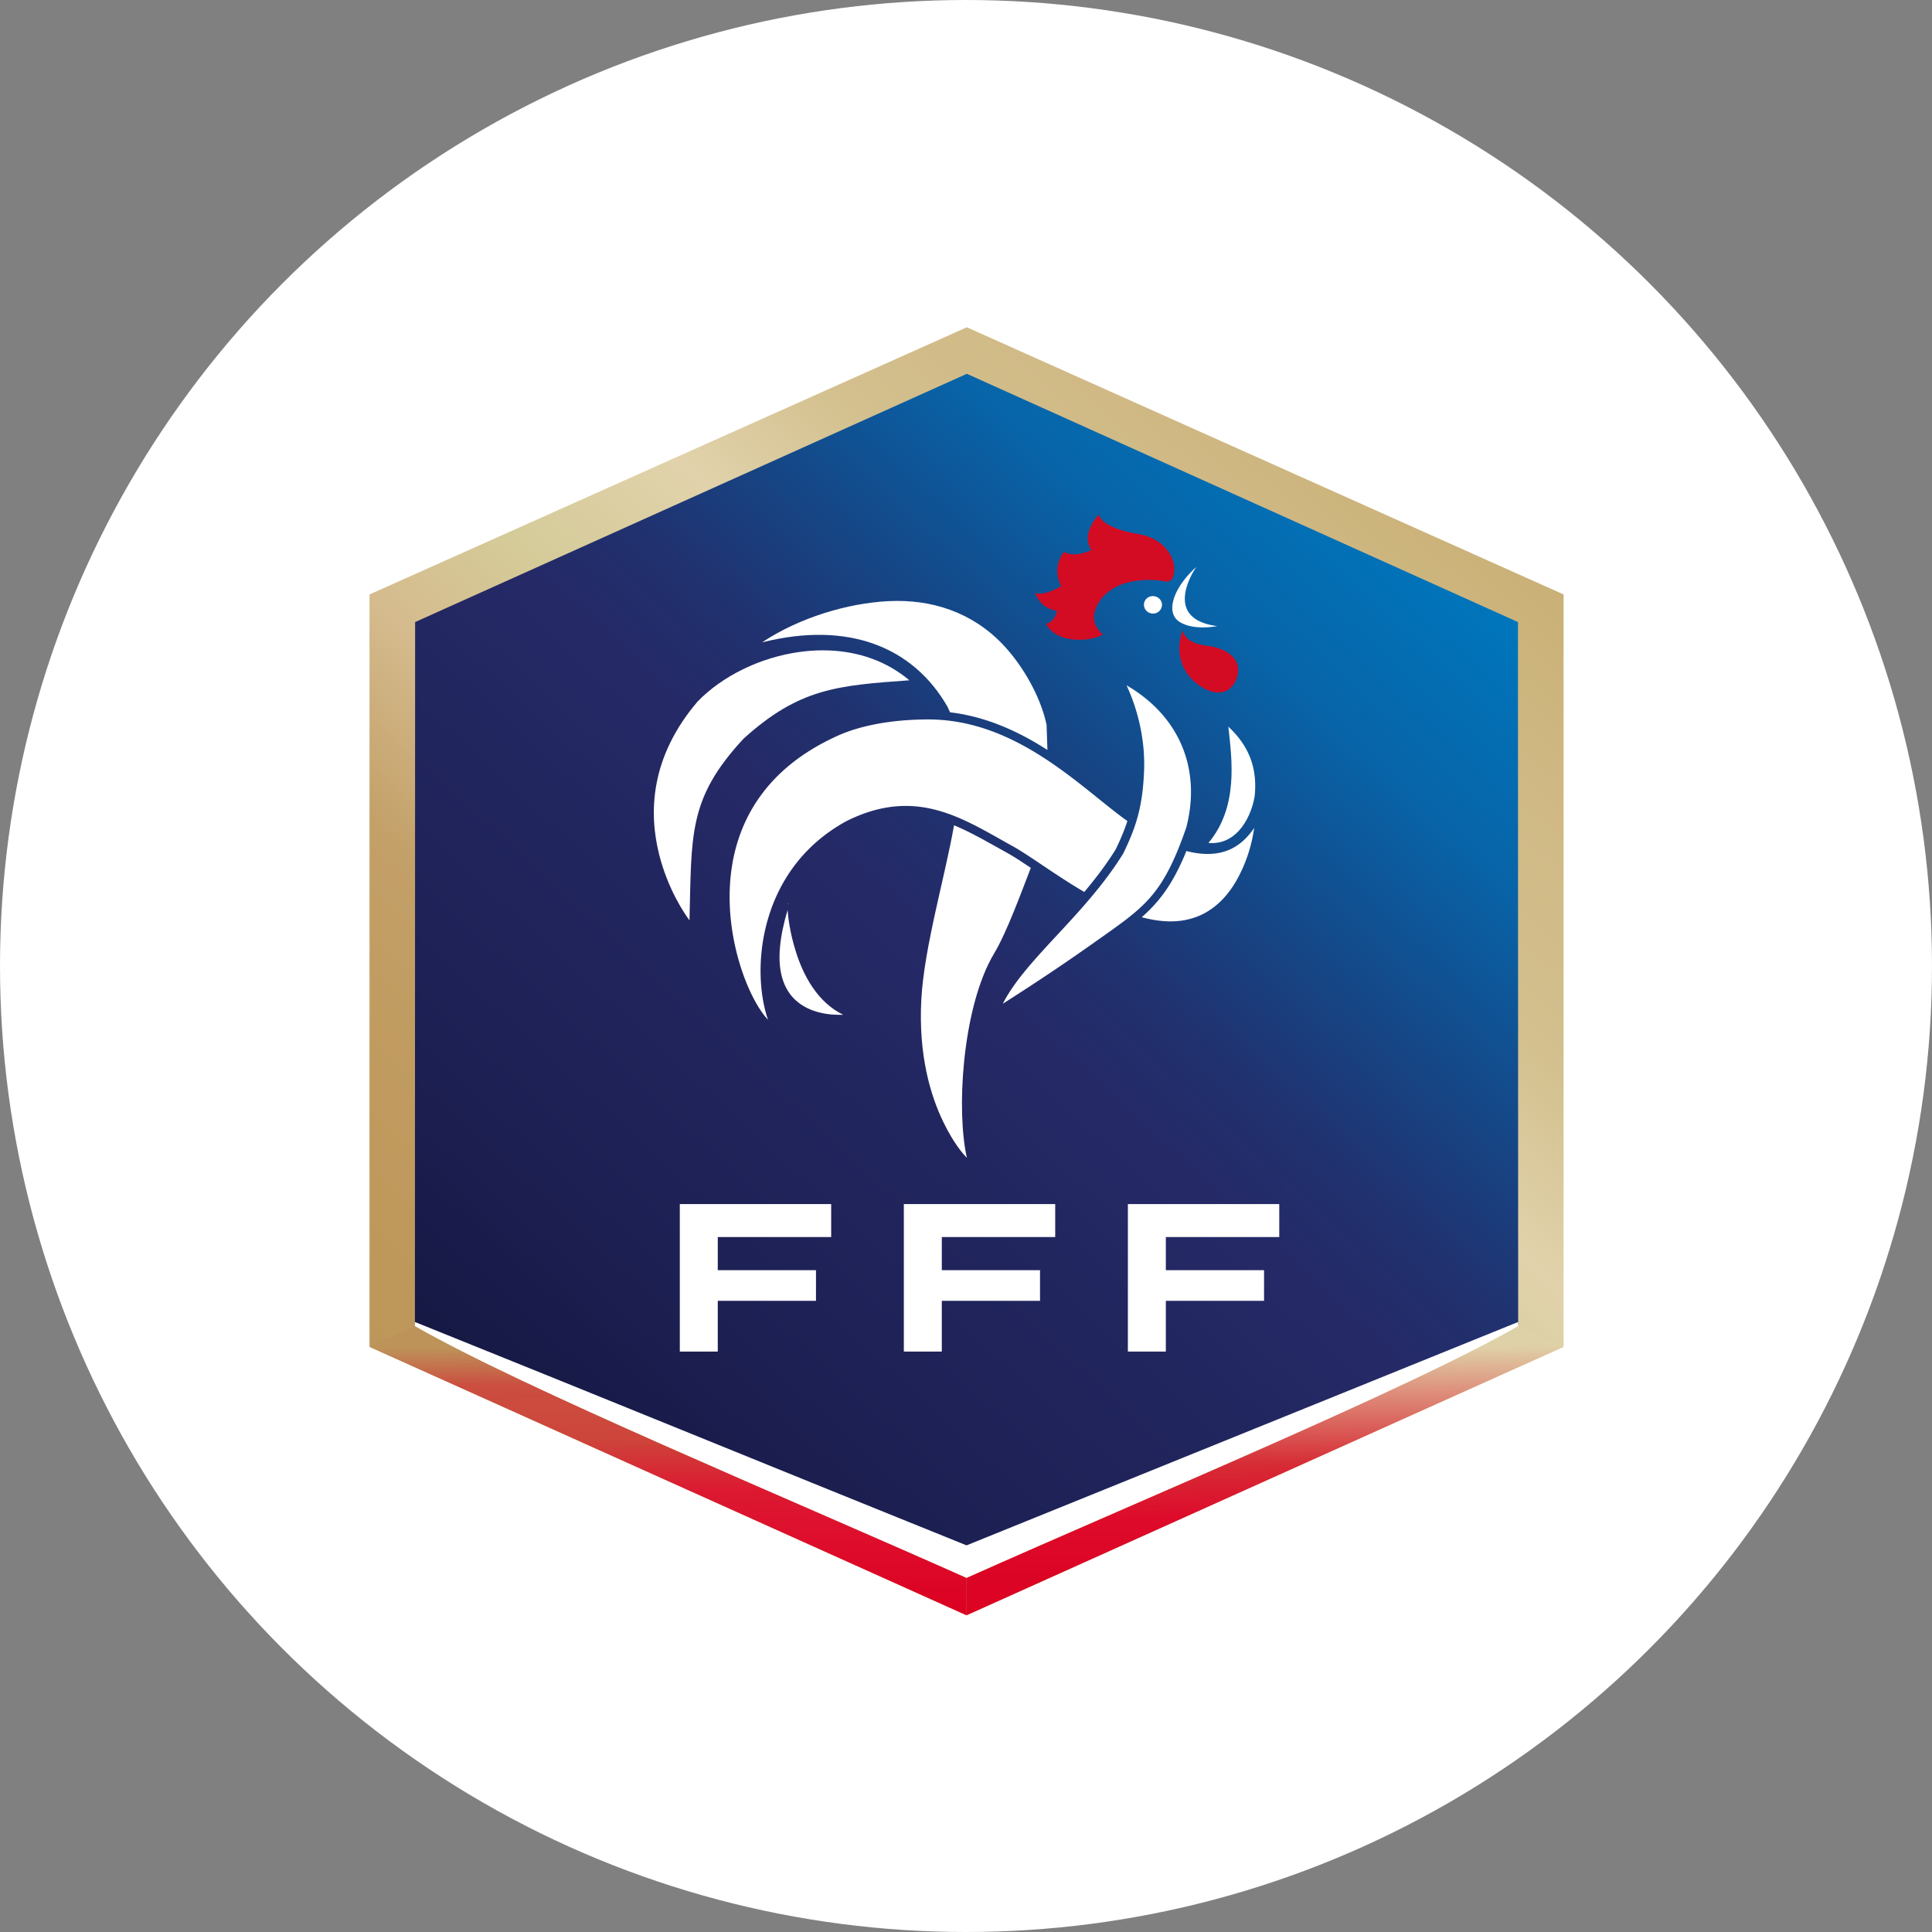 <svg width="183" height="183" fill="none" xmlns="http://www.w3.org/2000/svg"><rect width="100%" height="100%" fill="#808080" stroke="none"/><circle cx="91.5" cy="91.5" r="91.5" fill="#fff"/><path d="M91.58 31L35 56.307v71.265L91.551 153l56.553-25.428V56.307L91.581 31z" fill="url(#paint0_linear_5_111)"/><path d="M39.32 58.922l-.018 66.529 52.25 23.905 52.25-23.905-.02-66.529L91.58 35.407 39.32 58.923z" fill="url(#paint1_linear_5_111)"/><path fill-rule="evenodd" clip-rule="evenodd" d="M39.301 125.218v.407c10.272 5.884 35.002 16.15 52.25 23.843 17.249-7.693 41.978-17.959 52.25-23.843v-.407c-17.418 7.049-34.834 14.105-52.25 21.159-17.428-7.025-34.816-14.149-52.25-21.159z" fill="#fff"/><path d="M143.801 125.625c-10.272 5.884-35.002 16.15-52.25 23.843V153l56.552-25.428-4.302-1.947z" fill="url(#paint2_linear_5_111)"/><path d="M91.551 149.468c-17.248-7.693-41.977-17.959-52.25-23.843L35 127.572 91.551 153v-3.532z" fill="url(#paint3_linear_5_111)"/><path d="M108.358 57.22c-.037.46.317.854.788.894a.841.841 0 0 0 .916-.76c.037-.454-.317-.85-.791-.888-.471-.037-.879.3-.913.754zm4.954-3.514s-3.457 4.888 1.976 5.597c0 0-2.212.465-3.572-.406-1.361-.874-.582-3.233 1.596-5.191z" fill="#fff"/><path d="M112.013 59.72c.351 1.066 1.293 1.314 2.545 1.484 1.255.169 3.335 1.025 2.544 3.134-.435 1.145-1.617 1.784-3.338.697-1.709-1.074-2.542-3.063-1.751-5.315zm-4.183-9.134c-2.449-.411-3.596-1.18-3.75-1.84 0 0-1.77 1.794-.705 3.354 0 0-1.567.797-2.583.168 0 0-1.167 1.311-.36 3.082.02.054.057.105.083.16-1.13.682-1.998.83-2.466.66 0 0 .491 1.524 2.066 1.667 0 0-.13 1.034-1.021 1.251 0 0 .416 1.06 2.029 1.4.876.185 2.303.19 3.345-.389-.768-.665-.934-1.37-.808-2.039a3.69 3.69 0 0 1 .665-1.36 4.732 4.732 0 0 1 1.11-.956v-.006c1.561-.92 3.733-.937 5.16-.623l.383-.202c.77-1.26-.177-3.83-3.148-4.327z" fill="#D30B23"/><path d="M74.66 85.547l-.027.084.026.035.008-.007-.007-.112zm-.057.645c-.787 2.63-.918 4.595-.617 6.01.324 1.528 1.109 2.457 2.022 3.032.913.575 1.96.791 2.79.861.417.035.778.034 1.042.024l.024-.001c-2.446-1.194-3.779-3.726-4.491-6.013-.577-1.85-.717-3.225-.77-3.913zm15.764-8.023c-.838 4.826-2.835 11.546-3.1 16.514-.28 5.271.873 9.1 2.093 11.61 1.007 2.072 1.888 3.034 2.223 3.38-.498-2.218-.618-5.627-.256-9.175.384-3.763 1.295-7.628 2.855-10.22 1.158-1.933 2.51-5.625 3.456-8.074-.82-.55-1.58-1.053-2.168-1.378l-.002-.001-.004-.003h-.001c-1.726-.954-3.39-1.941-5.096-2.653zm-5.422-21.25c-.267.001-.536.008-.805.022-3.842.193-8.416 1.55-11.96 3.906 8.187-2.065 14.335.453 17.571 6.102l.003.005.002.004c.052.112.156.34.231.509 3.502.418 6.562 1.862 9.225 3.57l-.08-2.39c-.493-2.297-1.822-4.895-3.582-6.976-2.819-3.33-6.596-4.764-10.605-4.752z" fill="#fff"/><path d="M87.944 68.145c-2.287 0-5.429.26-8.151 1.351h-.001l-.002.001c-8.245 3.516-10.676 9.755-10.68 15.44-.003 2.844.606 5.547 1.409 7.688.695 1.852 1.534 3.242 2.227 3.97-.76-2.208-1.041-5.555-.154-9.005.945-3.678 3.207-7.42 7.574-9.808h.002l.002-.002c3.305-1.656 6.085-1.714 8.605-1.031 2.52.682 4.78 2.094 7.085 3.367 1.67.92 4.11 2.777 6.844 4.371 1.075-1.278 2.1-2.618 2.981-4.045.461-.951.818-1.8 1.101-2.676-.109-.077-.219-.154-.329-.234-4.286-3.151-10.288-9.386-18.513-9.386zm30.851 10.274c-.763 1.14-1.684 1.864-2.717 2.207-1.145.38-2.408.321-3.701-.017-1.236 3.032-2.491 4.738-4.232 6.273.961.253 1.92.406 2.859.39 3.498-.056 5.455-2.385 6.557-4.724a14.081 14.081 0 0 0 1.234-4.129z" fill="#fff"/><path fill-rule="evenodd" clip-rule="evenodd" d="M77.872 61.6c-.706.003-1.415.055-2.119.151-3.75.512-7.347 2.291-9.678 4.699-4.495 5.275-4.63 10.513-3.649 14.448.838 3.356 2.414 5.642 2.883 6.276.102-3.988.073-6.88.642-9.421.588-2.625 1.82-4.92 4.479-7.785l.003-.004.004-.003c5.262-4.76 8.868-5.035 15.699-5.524-2.181-1.837-4.834-2.71-7.558-2.824-.235-.01-.47-.014-.706-.013zm38.478 7.228c.33 3.072.989 7.585-1.885 11.016 1.186.106 2.157-.36 2.892-1.166.779-.855 1.291-2.072 1.49-3.294.227-2.287-.296-4.511-2.497-6.556z" fill="#fff"/><path d="M106.417 64.585l.02.04.006-.024-.026-.016zm.285.326c.422.88 1.811 4.065 1.667 8.031-.125 3.438-.75 5.379-1.969 7.888l-.003.005-.003.005c-1.86 3.022-4.311 5.63-6.526 8.014-2.07 2.227-3.896 4.257-4.88 6.224l.329-.213c.462-.297 1.125-.722 1.936-1.25a193.111 193.111 0 0 0 6.21-4.212l.01-.007h.001c4.873-3.46 6.587-4.37 8.89-11.012 1.407-5.403-.52-10.484-5.662-13.473zM94.658 95.425l-.01.022v.003l.03-.02-.02-.005z" fill="#fff"/><path fill-rule="evenodd" clip-rule="evenodd" d="M64.392 114.052v13.972h3.596v-4.808h9.303v-2.905h-9.303v-3.137H78.73v-3.122H64.392zm21.22 0v13.972h3.597v-4.808h9.302v-2.905H89.21v-3.137H99.95v-3.122H85.613zm21.221 0v13.972h3.596v-4.808h9.303v-2.905h-9.303v-3.137h10.743v-3.122h-14.339z" fill="#fff"/><defs><linearGradient id="paint0_linear_5_111" x1="146.582" y1="51.864" x2="55.293" y2="148.956" gradientUnits="userSpaceOnUse"><stop stop-color="#C8AF74"/><stop offset=".137" stop-color="#D0B985"/><stop offset=".264" stop-color="#D3C08E"/><stop offset=".376" stop-color="#E1D2AB"/><stop offset=".499" stop-color="#D5CB99"/><stop offset=".598" stop-color="#D5BB8E"/><stop offset=".715" stop-color="#C3A068"/><stop offset=".848" stop-color="#C09A5E"/><stop offset="1" stop-color="#BD9659"/></linearGradient><linearGradient id="paint1_linear_5_111" x1="139.442" y1="56.096" x2="59.464" y2="143.187" gradientUnits="userSpaceOnUse"><stop stop-color="#0075BB"/><stop offset=".152" stop-color="#0864A8"/><stop offset=".237" stop-color="#0F5395"/><stop offset=".324" stop-color="#184281"/><stop offset=".414" stop-color="#21316F"/><stop offset=".504" stop-color="#252966"/><stop offset=".655" stop-color="#21255D"/><stop offset=".824" stop-color="#1D2053"/><stop offset="1" stop-color="#161944"/></linearGradient><linearGradient id="paint2_linear_5_111" x1="121.713" y1="153.312" x2="121.445" y2="127.76" gradientUnits="userSpaceOnUse"><stop stop-color="#DC0223"/><stop offset=".166" stop-color="#DC0424"/><stop offset=".377" stop-color="#DE0B2B"/><stop offset=".571" stop-color="#D62B35"/><stop offset=".84" stop-color="#DE917D"/><stop offset="1" stop-color="#DFD1A7"/></linearGradient><linearGradient id="paint3_linear_5_111" x1="67.661" y1="152.962" x2="67.447" y2="127.423" gradientUnits="userSpaceOnUse"><stop stop-color="#DB0021"/><stop offset=".235" stop-color="#DE0B2B"/><stop offset=".462" stop-color="#DC1931"/><stop offset=".655" stop-color="#CD453B"/><stop offset=".857" stop-color="#CB4E40"/><stop offset="1" stop-color="#BD9359"/></linearGradient></defs></svg>
